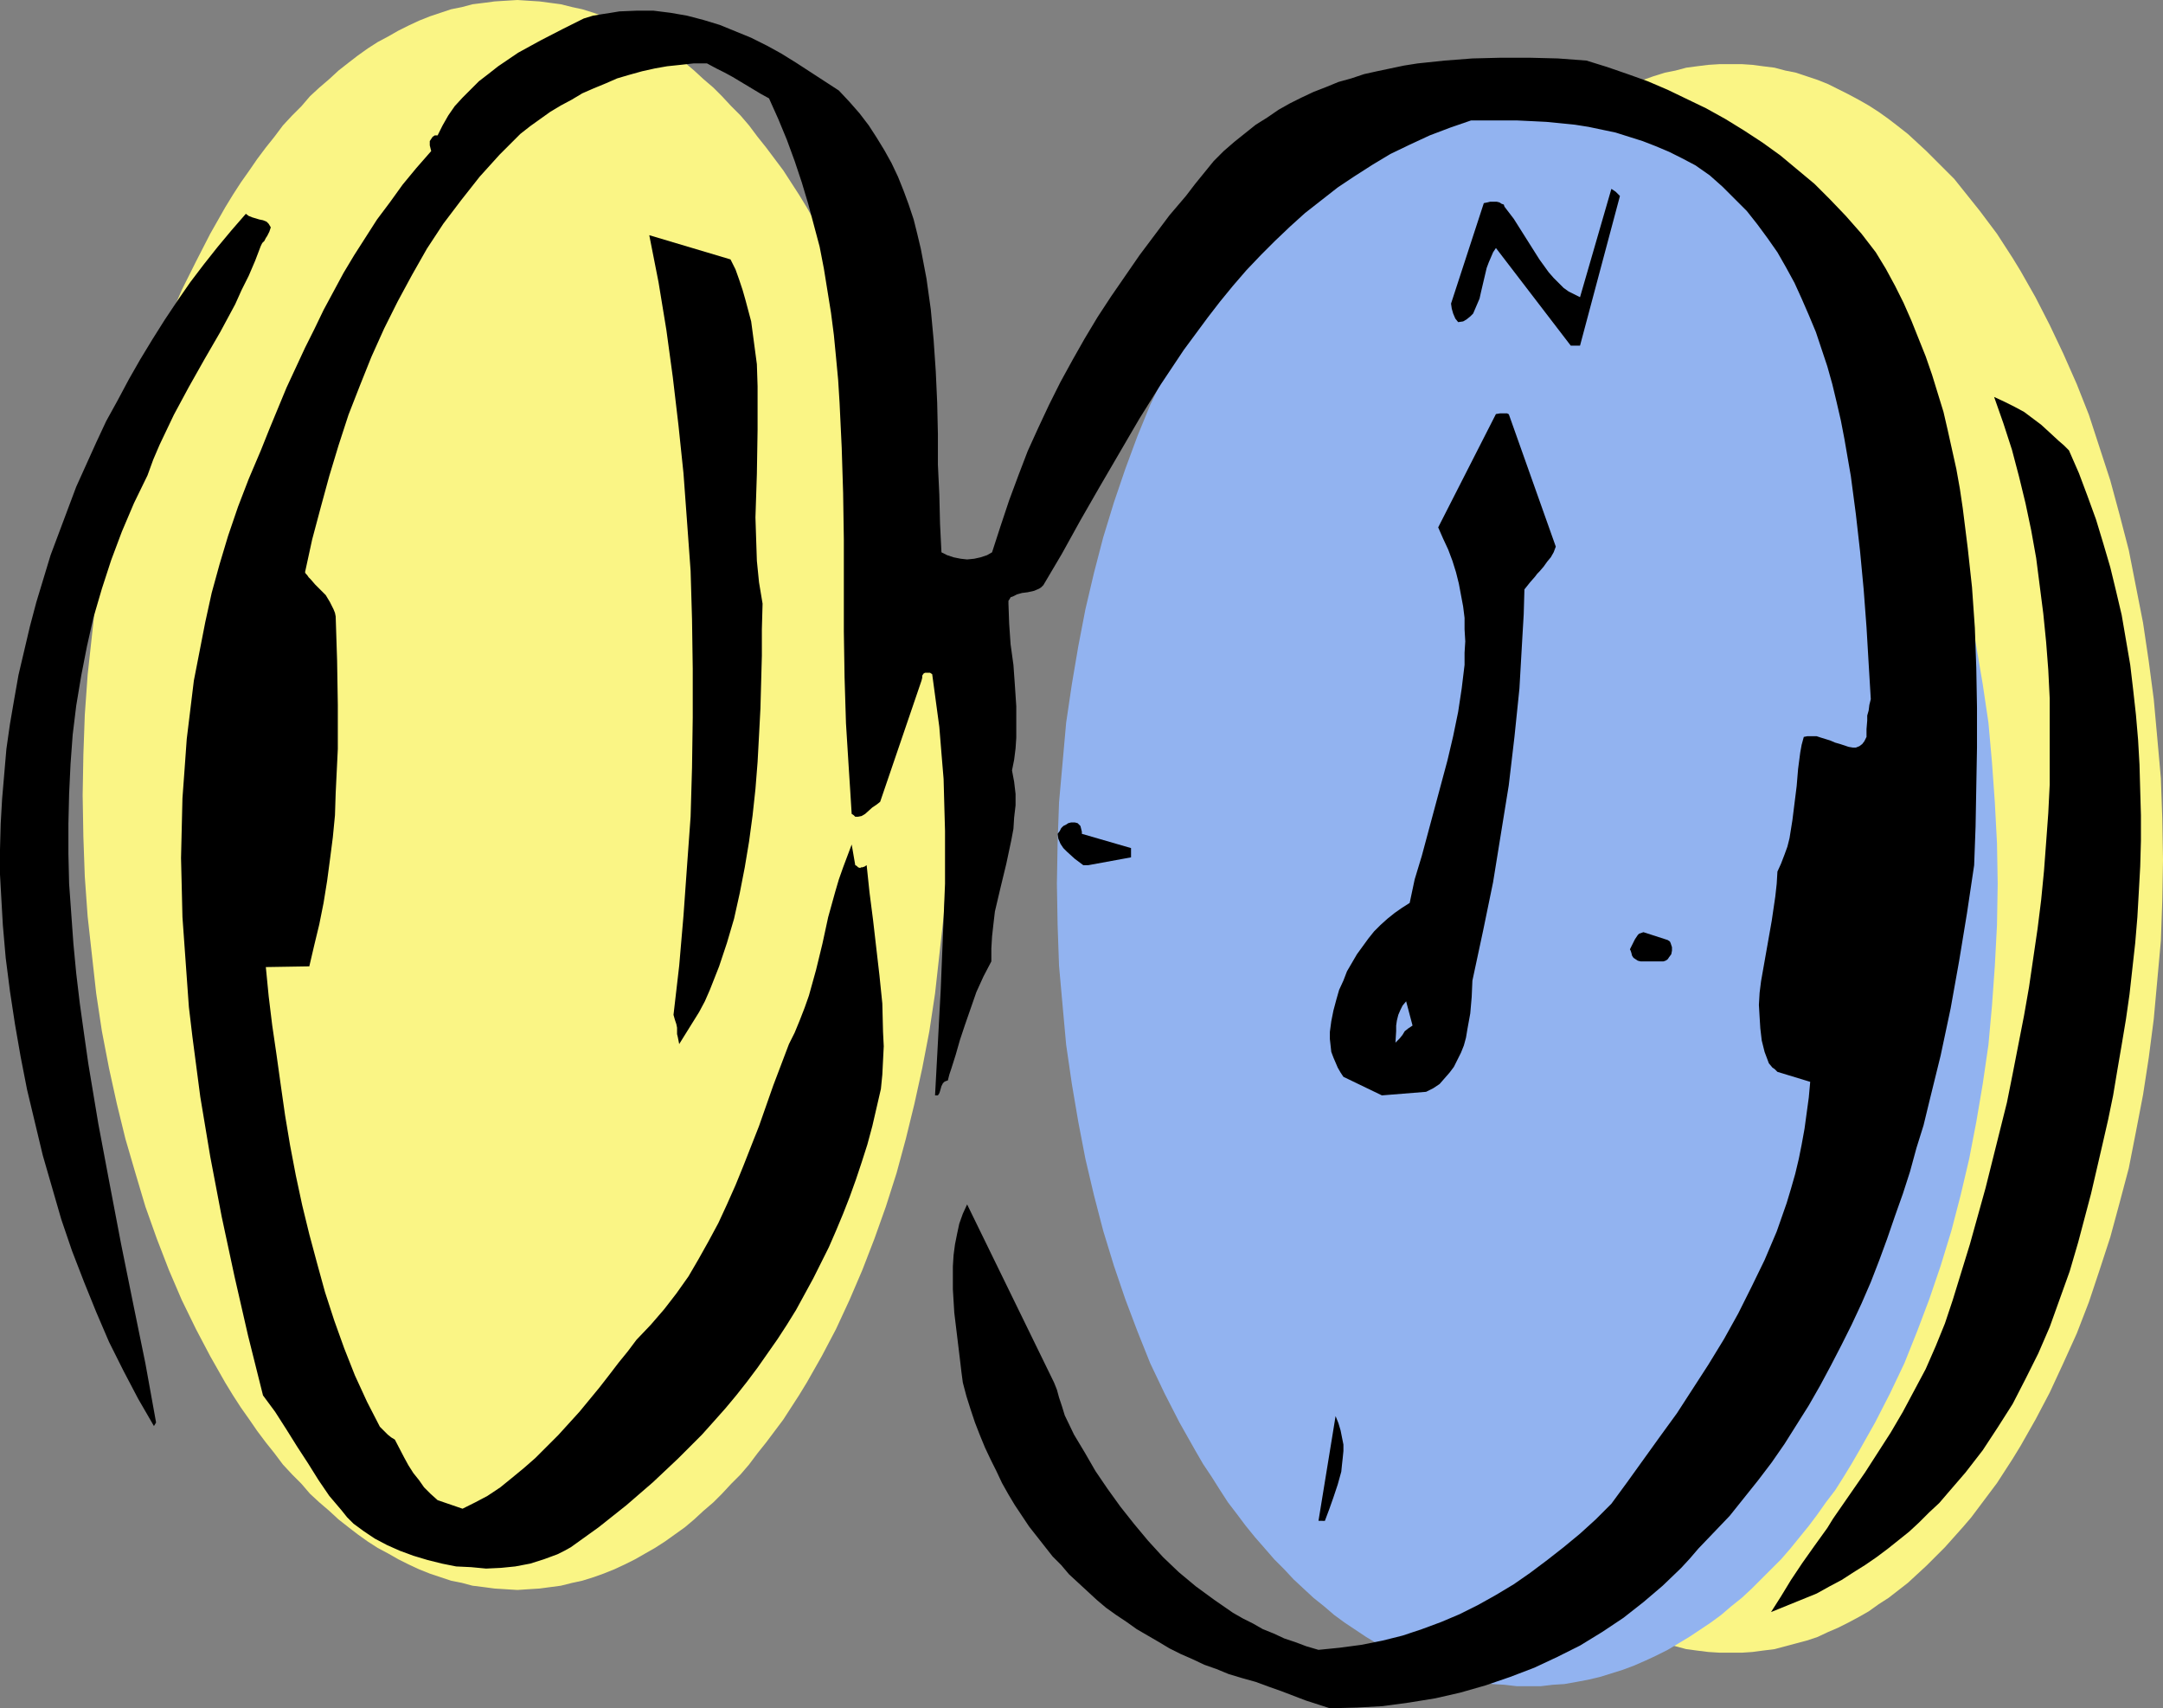 <?xml version="1.0" encoding="UTF-8" standalone="no"?>
<svg
   version="1.0"
   width="129.766mm"
   height="102.48mm"
   id="svg13"
   sodipodi:docname="Compass 1.wmf"
   xmlns:inkscape="http://www.inkscape.org/namespaces/inkscape"
   xmlns:sodipodi="http://sodipodi.sourceforge.net/DTD/sodipodi-0.dtd"
   xmlns="http://www.w3.org/2000/svg"
   xmlns:svg="http://www.w3.org/2000/svg">
  <rect width="100%" height="100%" fill="#808080" stroke="none"/>
  <sodipodi:namedview
     id="namedview13"
     pagecolor="#ffffff"
     bordercolor="#000000"
     borderopacity="0.25"
     inkscape:showpageshadow="2"
     inkscape:pageopacity="0.0"
     inkscape:pagecheckerboard="0"
     inkscape:deskcolor="#d1d1d1"
     inkscape:document-units="mm" />
  <defs
     id="defs1">
    <pattern
       id="WMFhbasepattern"
       patternUnits="userSpaceOnUse"
       width="6"
       height="6"
       x="0"
       y="0" />
  </defs>
  <path
     style="fill:#faf585;fill-opacity:1;fill-rule:evenodd;stroke:none"
     d="m 392.364,14.543 h 2.586 l 2.424,0.162 2.424,0.323 2.586,0.323 2.424,0.646 2.424,0.485 2.424,0.808 2.424,0.808 2.424,0.97 2.262,1.131 2.262,1.131 2.424,1.293 2.262,1.293 2.262,1.454 2.262,1.616 2.101,1.616 2.262,1.777 2.101,1.939 2.101,1.939 2.101,2.101 2.101,2.101 2.101,2.101 1.939,2.424 1.939,2.424 1.939,2.424 1.939,2.585 1.939,2.585 1.778,2.747 1.778,2.747 1.778,2.909 3.394,5.979 3.232,6.302 3.07,6.464 3.07,6.948 2.747,6.948 2.424,7.433 2.424,7.433 2.101,7.756 2.101,8.079 1.616,8.241 1.616,8.241 1.293,8.726 1.131,8.564 0.808,8.887 0.808,9.049 0.323,9.211 0.162,9.211 -0.162,9.211 -0.323,9.211 -0.808,8.887 -0.808,8.887 -1.131,8.726 -1.293,8.403 -1.616,8.403 -1.616,8.241 -2.101,7.918 -2.101,7.756 -2.424,7.433 -2.424,7.271 -2.747,7.11 -3.07,6.787 -3.07,6.625 -3.232,6.14 -3.394,5.979 -1.778,2.909 -1.778,2.747 -1.778,2.747 -1.939,2.585 -1.939,2.585 -1.939,2.585 -1.939,2.262 -4.04,4.524 -4.202,4.201 -4.202,3.878 -4.363,3.393 -2.262,1.454 -2.262,1.616 -2.262,1.293 -2.424,1.293 -2.262,1.131 -2.262,0.97 -2.424,1.131 -2.424,0.808 -2.424,0.646 -2.424,0.646 -2.424,0.646 -2.586,0.323 -2.424,0.323 -2.424,0.162 h -2.586 -2.424 l -2.586,-0.162 -2.586,-0.323 -2.424,-0.323 -2.424,-0.646 -2.424,-0.646 -2.586,-0.646 -2.262,-0.808 -2.424,-1.131 -2.424,-0.97 -2.262,-1.131 -2.424,-1.293 -2.262,-1.293 -2.262,-1.616 -2.262,-1.454 -2.262,-1.777 -2.262,-1.616 -4.202,-3.878 -4.202,-4.201 -4.04,-4.524 -1.939,-2.262 -1.939,-2.585 -1.939,-2.585 -1.939,-2.585 -1.778,-2.747 -1.939,-2.747 -1.616,-2.909 -3.394,-5.979 -3.232,-6.14 -3.232,-6.625 -2.909,-6.787 -2.747,-7.11 -2.586,-7.271 -2.262,-7.433 -2.262,-7.756 -1.939,-7.918 -1.778,-8.241 -1.616,-8.403 -1.293,-8.403 -0.97,-8.726 -0.97,-8.887 -0.646,-8.887 -0.323,-9.211 -0.162,-9.211 0.162,-9.211 0.323,-9.211 0.646,-9.049 0.97,-8.887 0.97,-8.564 1.293,-8.726 1.616,-8.241 1.778,-8.241 1.939,-8.079 2.262,-7.756 2.262,-7.433 2.586,-7.433 2.747,-6.948 2.909,-6.948 3.232,-6.464 3.232,-6.302 3.394,-5.979 1.616,-2.909 1.939,-2.747 1.778,-2.747 1.939,-2.585 1.939,-2.585 1.939,-2.424 1.939,-2.424 2.101,-2.424 1.939,-2.101 2.101,-2.101 2.101,-2.101 2.101,-1.939 2.101,-1.939 2.262,-1.777 2.262,-1.616 2.262,-1.616 2.262,-1.454 2.262,-1.293 2.424,-1.293 2.262,-1.131 2.424,-1.131 2.424,-0.97 2.262,-0.808 2.586,-0.808 2.424,-0.485 2.424,-0.646 2.424,-0.323 2.586,-0.323 2.586,-0.162 z"
     id="path1" />
  <path
     style="fill:#92b3f0;fill-opacity:1;fill-rule:evenodd;stroke:none"
     d="m 346.632,18.744 h 2.747 l 2.747,0.162 2.586,0.323 2.747,0.323 2.586,0.646 2.747,0.646 2.586,0.808 2.586,0.808 2.586,0.97 2.586,0.97 2.424,1.293 2.586,1.293 2.424,1.293 4.848,3.07 2.424,1.616 2.424,1.777 2.262,1.939 2.424,1.939 2.262,2.101 2.101,2.101 2.262,2.262 2.262,2.424 2.101,2.262 2.101,2.585 2.101,2.585 1.939,2.585 1.939,2.747 2.101,2.909 1.939,2.909 1.778,2.909 1.778,3.07 3.555,6.302 3.394,6.625 3.232,6.787 2.909,7.11 2.747,7.433 2.586,7.595 2.424,7.918 2.101,8.079 1.939,8.241 1.616,8.403 1.454,8.564 1.293,8.726 0.808,9.049 0.646,9.049 0.485,9.211 0.162,9.211 -0.162,9.372 -0.485,9.211 -0.646,9.049 -0.808,8.887 -1.293,8.887 -1.454,8.564 -1.616,8.403 -1.939,8.241 -2.101,8.079 -2.424,7.918 -2.586,7.595 -2.747,7.271 -2.909,7.271 -3.232,6.787 -3.394,6.625 -3.555,6.302 -1.778,3.07 -1.778,2.909 -1.939,3.07 -2.101,2.747 -1.939,2.747 -1.939,2.585 -2.101,2.585 -2.101,2.585 -2.101,2.424 -2.262,2.262 -2.262,2.262 -2.101,2.101 -2.262,2.101 -2.424,1.939 -2.262,1.939 -2.424,1.777 -2.424,1.616 -2.424,1.616 -2.424,1.454 -2.424,1.454 -2.586,1.293 -2.424,1.131 -2.586,1.131 -2.586,0.97 -2.586,0.808 -2.586,0.808 -2.747,0.646 -2.586,0.485 -2.747,0.485 -2.586,0.162 -2.747,0.323 h -2.747 -2.747 l -2.747,-0.323 -2.747,-0.162 -2.747,-0.485 -2.747,-0.485 -2.586,-0.646 -2.586,-0.808 -2.747,-0.808 -2.586,-0.97 -2.586,-1.131 -2.424,-1.131 -2.586,-1.293 -2.586,-1.454 -2.424,-1.454 -2.424,-1.616 -2.424,-1.616 -2.424,-1.777 -2.262,-1.939 -2.424,-1.939 -2.262,-2.101 -2.262,-2.101 -2.101,-2.262 -2.262,-2.262 -2.101,-2.424 -2.262,-2.585 -2.101,-2.585 -1.939,-2.585 -2.101,-2.747 -1.778,-2.747 -1.939,-3.07 -1.939,-2.909 -1.778,-3.07 -3.555,-6.302 -3.394,-6.625 -3.232,-6.787 -2.909,-7.271 -2.747,-7.271 -2.586,-7.595 -2.424,-7.918 -2.101,-8.079 -1.939,-8.241 -1.616,-8.403 -1.454,-8.564 -1.293,-8.887 -0.808,-8.887 -0.808,-9.049 -0.323,-9.211 -0.162,-9.372 0.162,-9.211 0.323,-9.211 0.808,-9.049 0.808,-9.049 1.293,-8.726 1.454,-8.564 1.616,-8.403 1.939,-8.241 2.101,-8.079 2.424,-7.918 2.586,-7.595 2.747,-7.433 2.909,-7.11 3.232,-6.787 3.394,-6.625 3.555,-6.302 1.778,-3.07 1.939,-2.909 1.939,-2.909 1.778,-2.909 2.101,-2.747 1.939,-2.585 2.101,-2.585 2.262,-2.585 2.101,-2.262 2.262,-2.424 2.101,-2.262 2.262,-2.101 2.262,-2.101 2.424,-1.939 2.262,-1.939 2.424,-1.777 2.424,-1.616 4.848,-3.07 2.586,-1.293 2.586,-1.293 2.424,-1.293 2.586,-0.97 2.586,-0.97 2.747,-0.808 2.586,-0.808 2.586,-0.646 2.747,-0.646 2.747,-0.323 2.747,-0.323 2.747,-0.162 z"
     id="path2" />
  <path
     style="fill:#faf585;fill-opacity:1;fill-rule:evenodd;stroke:none"
     d="m 117.321,0 2.424,0.162 2.586,0.162 2.424,0.323 2.424,0.323 2.586,0.646 2.262,0.485 2.586,0.808 2.262,0.808 2.424,0.97 2.424,1.131 2.262,1.131 2.262,1.293 2.262,1.293 2.262,1.454 2.262,1.616 2.262,1.616 2.101,1.777 2.101,1.939 2.262,1.939 1.939,1.939 2.101,2.262 2.101,2.101 1.939,2.262 1.939,2.585 1.939,2.424 1.939,2.585 1.939,2.585 1.778,2.747 1.778,2.747 1.778,2.909 3.394,5.979 3.232,6.302 3.07,6.464 2.909,6.787 2.747,7.11 2.586,7.271 2.424,7.595 2.101,7.756 1.939,8.079 1.778,8.079 1.616,8.403 1.293,8.564 0.97,8.726 0.97,8.887 0.646,9.049 0.323,9.049 0.162,9.211 -0.162,9.372 -0.323,9.049 -0.646,9.049 -0.97,8.726 -0.97,8.726 -1.293,8.564 -1.616,8.403 -1.778,8.079 -1.939,7.918 -2.101,7.756 -2.424,7.595 -2.586,7.271 -2.747,7.11 -2.909,6.787 -3.07,6.625 -3.232,6.14 -3.394,5.979 -1.778,2.909 -1.778,2.747 -1.778,2.747 -1.939,2.585 -1.939,2.585 -1.939,2.424 -1.939,2.585 -1.939,2.262 -2.101,2.101 -2.101,2.262 -1.939,1.939 -2.262,1.939 -2.101,1.939 -2.101,1.777 -2.262,1.616 -2.262,1.616 -2.262,1.454 -2.262,1.293 -2.262,1.293 -2.262,1.131 -2.424,1.131 -2.424,0.97 -2.262,0.808 -2.586,0.808 -2.262,0.485 -2.586,0.646 -2.424,0.323 -2.424,0.323 -2.586,0.162 -2.424,0.162 -2.586,-0.162 -2.586,-0.162 -2.424,-0.323 -2.586,-0.323 -2.424,-0.646 -2.424,-0.485 -2.424,-0.808 -2.424,-0.808 -2.424,-0.97 -2.424,-1.131 -2.262,-1.131 -2.262,-1.293 -2.424,-1.293 -2.262,-1.454 -2.262,-1.616 -2.101,-1.616 -2.262,-1.777 -2.101,-1.939 -2.262,-1.939 -2.101,-1.939 -1.939,-2.262 -2.101,-2.101 -2.101,-2.262 -1.939,-2.585 -1.939,-2.424 -1.939,-2.585 -1.778,-2.585 -1.939,-2.747 -1.778,-2.747 -1.778,-2.909 -3.394,-5.979 -3.232,-6.14 -3.232,-6.625 -2.909,-6.787 -2.747,-7.11 -2.586,-7.271 -2.262,-7.595 -2.262,-7.756 -1.939,-7.918 -1.778,-8.079 -1.616,-8.403 -1.293,-8.564 -0.97,-8.726 -0.97,-8.726 -0.646,-9.049 -0.323,-9.049 -0.162,-9.372 0.162,-9.211 0.323,-9.049 0.646,-9.049 0.97,-8.887 0.97,-8.726 1.293,-8.564 1.616,-8.403 1.778,-8.079 1.939,-8.079 2.262,-7.756 2.262,-7.595 2.586,-7.271 2.747,-7.11 2.909,-6.787 3.232,-6.464 3.232,-6.302 3.394,-5.979 1.778,-2.909 1.778,-2.747 1.939,-2.747 1.778,-2.585 1.939,-2.585 1.939,-2.424 1.939,-2.585 2.101,-2.262 2.101,-2.101 1.939,-2.262 2.101,-1.939 2.262,-1.939 2.101,-1.939 2.262,-1.777 2.101,-1.616 2.262,-1.616 2.262,-1.454 2.424,-1.293 2.262,-1.293 2.262,-1.131 2.424,-1.131 2.424,-0.97 2.424,-0.808 2.424,-0.808 2.424,-0.485 2.424,-0.646 2.586,-0.323 2.424,-0.323 2.586,-0.162 z"
     id="path3" />
  <path
     style="fill:#000000;fill-opacity:1;fill-rule:evenodd;stroke:none"
     d="m 301.545,387.327 6.141,-0.162 5.818,-0.323 5.979,-0.808 5.979,-0.97 5.656,-1.293 5.656,-1.616 5.656,-1.939 5.494,-2.101 5.171,-2.424 5.171,-2.585 5.01,-3.07 4.848,-3.232 4.525,-3.555 4.363,-3.717 4.202,-4.04 1.939,-2.101 1.939,-2.262 3.555,-3.717 3.555,-3.717 3.232,-4.04 3.232,-4.04 3.07,-4.04 2.909,-4.201 2.747,-4.363 2.747,-4.363 2.586,-4.524 2.424,-4.524 2.424,-4.686 2.262,-4.524 2.262,-4.848 2.101,-4.848 1.939,-5.009 1.778,-4.848 1.778,-5.171 1.778,-5.009 1.616,-5.009 1.454,-5.332 1.616,-5.171 1.293,-5.332 2.586,-10.503 2.262,-10.665 1.939,-10.826 1.778,-10.826 1.616,-10.826 0.323,-8.726 0.162,-8.887 0.162,-9.049 v -9.049 l -0.162,-9.049 -0.323,-9.049 -0.646,-9.211 -0.97,-8.887 -1.131,-9.049 -0.646,-4.363 -0.808,-4.524 -0.97,-4.363 -0.97,-4.363 -0.97,-4.201 -1.293,-4.201 -1.293,-4.201 -1.454,-4.201 -1.616,-4.04 -1.616,-4.04 -1.778,-4.04 -1.939,-3.878 -2.101,-3.878 -2.262,-3.717 -3.232,-4.201 -3.555,-4.04 -3.555,-3.717 -3.555,-3.555 -3.878,-3.232 -3.878,-3.232 -4.04,-2.909 -4.202,-2.747 -4.202,-2.585 -4.363,-2.424 -4.363,-2.101 -4.363,-2.101 -4.525,-1.939 -4.525,-1.616 -4.686,-1.616 -4.686,-1.454 -6.464,-0.485 -6.464,-0.162 h -6.464 l -6.464,0.162 -6.302,0.485 -6.141,0.646 -3.07,0.485 -3.07,0.646 -3.07,0.646 -2.909,0.646 -2.909,0.97 -2.909,0.808 -2.747,1.131 -2.909,1.131 -2.747,1.293 -2.586,1.293 -2.586,1.454 -2.586,1.777 -2.586,1.616 -2.424,1.939 -2.424,1.939 -2.424,2.101 -2.262,2.262 -2.101,2.585 -2.101,2.585 -2.101,2.747 -3.717,4.363 -3.394,4.524 -3.394,4.524 -3.232,4.686 -3.232,4.686 -3.07,4.686 -2.909,4.848 -2.747,4.848 -2.747,5.009 -2.586,5.171 -2.424,5.171 -2.424,5.332 -2.101,5.494 -2.101,5.656 -1.939,5.817 -1.939,5.979 -1.131,0.646 -1.454,0.485 -1.454,0.323 -1.616,0.162 -1.454,-0.162 -1.616,-0.323 -1.454,-0.485 -1.293,-0.646 -0.323,-6.464 -0.162,-6.625 -0.323,-6.787 v -6.948 l -0.162,-7.11 -0.323,-7.11 -0.485,-7.11 -0.646,-6.948 -0.97,-6.948 -0.646,-3.393 -0.646,-3.393 -0.808,-3.393 -0.808,-3.232 -1.131,-3.393 -1.131,-3.07 -1.293,-3.232 -1.454,-3.07 -1.616,-2.909 -1.778,-2.909 -1.778,-2.747 -2.101,-2.747 -2.262,-2.585 -2.424,-2.585 -6.464,-4.201 -3.232,-2.101 -3.394,-2.101 -3.232,-1.777 -3.555,-1.777 -3.555,-1.454 -3.555,-1.454 -3.717,-1.131 -3.717,-0.97 -3.717,-0.646 -3.878,-0.485 h -3.878 l -3.878,0.162 -1.939,0.323 -2.101,0.323 -1.939,0.323 -2.101,0.646 -4.848,2.424 -5.01,2.585 -5.01,2.747 -4.525,3.07 -2.262,1.777 -2.101,1.616 -1.939,1.939 -1.778,1.777 -1.778,1.939 -1.454,2.101 -1.293,2.262 -1.131,2.262 h -0.646 l -0.485,0.323 -0.323,0.485 -0.323,0.485 v 0.485 0.485 l 0.323,1.293 -3.394,3.878 -3.07,3.717 -2.909,4.04 -2.909,3.878 -2.586,4.04 -2.586,4.04 -2.424,4.04 -2.262,4.201 -2.262,4.201 -2.101,4.363 -2.101,4.201 -2.101,4.524 -2.101,4.524 -1.939,4.686 -1.939,4.686 -1.939,4.848 -2.747,6.464 -2.424,6.302 -2.262,6.625 -1.939,6.464 -1.778,6.464 -1.454,6.625 -1.293,6.625 -1.293,6.625 -0.808,6.625 -0.808,6.625 -0.485,6.787 -0.485,6.625 -0.162,6.787 -0.162,6.787 0.162,6.625 0.162,6.787 0.485,6.787 0.485,6.787 0.485,6.787 0.808,6.787 1.778,13.573 1.131,6.787 1.131,6.787 2.586,13.573 2.909,13.573 3.07,13.412 3.394,13.573 2.747,3.717 2.586,4.04 2.424,3.878 2.424,3.717 2.424,3.878 2.424,3.555 2.747,3.232 1.293,1.616 1.454,1.454 2.424,1.777 2.424,1.616 2.747,1.454 2.909,1.293 3.07,1.131 3.232,0.97 3.232,0.808 3.232,0.646 3.394,0.162 3.394,0.323 3.394,-0.162 3.232,-0.323 3.394,-0.646 3.07,-0.97 3.07,-1.131 1.616,-0.808 1.454,-0.808 6.302,-4.524 6.302,-5.009 5.979,-5.171 5.656,-5.332 5.494,-5.494 2.747,-3.07 2.586,-2.909 2.424,-2.909 2.424,-3.07 2.424,-3.232 2.262,-3.232 2.262,-3.232 2.101,-3.232 2.101,-3.393 1.939,-3.555 1.939,-3.555 1.778,-3.555 1.778,-3.555 1.616,-3.717 1.616,-3.878 1.454,-3.717 1.454,-4.04 1.293,-3.878 1.293,-4.04 1.131,-4.201 0.97,-4.201 0.97,-4.201 0.323,-3.232 0.162,-3.232 0.162,-3.232 -0.162,-3.232 -0.162,-6.464 -0.646,-6.302 -1.454,-12.604 -0.808,-6.302 -0.646,-6.14 -0.485,0.323 -0.485,0.162 h -0.323 l -0.162,0.162 -0.485,-0.162 -0.323,-0.323 -0.323,-0.162 -0.808,-4.686 -0.97,2.585 -0.97,2.585 -0.97,2.747 -0.808,2.747 -1.616,5.817 -1.293,5.979 -1.454,5.979 -1.616,5.817 -0.97,2.747 -1.131,2.909 -1.131,2.747 -1.293,2.585 -3.555,9.372 -3.232,9.211 -3.555,9.049 -1.778,4.363 -1.939,4.363 -1.939,4.201 -2.262,4.201 -2.262,4.04 -2.262,3.878 -2.747,3.878 -2.747,3.555 -3.07,3.555 -3.232,3.393 -1.939,2.585 -2.101,2.585 -2.101,2.747 -2.262,2.909 -4.525,5.494 -4.848,5.332 -2.586,2.585 -2.586,2.585 -2.586,2.262 -2.747,2.262 -2.586,2.101 -2.909,1.939 -2.747,1.454 -2.909,1.454 -5.656,-1.939 -1.616,-1.454 -1.454,-1.454 -1.131,-1.616 -1.293,-1.616 -1.131,-1.777 -0.97,-1.777 -2.101,-4.04 -0.808,-0.485 -0.808,-0.646 -0.808,-0.808 -0.97,-0.97 -2.909,-5.656 -2.747,-5.979 -2.424,-6.14 -2.262,-6.302 -2.101,-6.464 -1.778,-6.464 -1.778,-6.625 -1.616,-6.625 -1.454,-6.787 -1.293,-6.787 -1.131,-6.787 -0.97,-6.787 -0.97,-6.948 -0.97,-6.625 -0.808,-6.625 -0.646,-6.625 9.858,-0.162 1.131,-4.848 1.131,-4.686 0.97,-4.848 0.808,-5.009 0.646,-4.848 0.646,-5.009 0.485,-5.009 0.162,-5.009 0.485,-10.018 v -10.018 l -0.162,-10.018 -0.323,-10.018 -0.162,-0.808 -0.323,-0.808 -0.808,-1.616 -0.97,-1.616 -1.293,-1.293 -1.131,-1.131 -0.97,-1.131 -0.485,-0.485 -0.323,-0.485 -0.323,-0.323 -0.162,-0.323 1.616,-7.433 1.939,-7.271 1.939,-7.11 2.101,-6.948 2.262,-6.948 2.586,-6.625 2.586,-6.464 2.909,-6.464 3.07,-6.14 3.232,-5.979 3.394,-5.979 3.717,-5.656 4.04,-5.332 4.202,-5.332 4.525,-5.009 4.686,-4.686 2.262,-1.777 2.262,-1.616 2.262,-1.616 2.424,-1.454 2.424,-1.293 2.424,-1.454 2.586,-1.131 2.747,-1.131 2.586,-1.131 2.747,-0.808 2.909,-0.808 2.909,-0.646 2.747,-0.485 3.07,-0.323 2.909,-0.323 h 3.07 l 2.101,1.131 1.939,0.97 1.778,0.97 1.616,0.97 3.232,1.939 1.616,0.97 1.778,0.97 2.101,4.686 1.939,4.686 1.778,4.848 1.616,4.848 1.454,4.848 1.293,4.848 1.293,4.848 0.97,5.009 0.808,5.009 0.808,5.009 0.646,5.009 0.485,5.009 0.485,5.171 0.323,5.171 0.485,10.18 0.323,10.342 0.162,10.503 v 20.845 l 0.162,10.342 0.323,10.503 0.646,10.342 0.323,5.009 0.323,5.171 0.485,0.323 0.323,0.323 h 0.323 0.323 l 0.808,-0.162 0.808,-0.485 1.616,-1.454 0.97,-0.646 0.808,-0.646 9.373,-27.47 0.162,-0.646 v -0.485 l 0.323,-0.485 0.323,-0.162 h 0.323 0.323 0.485 l 0.485,0.323 0.808,5.979 0.808,5.979 0.485,5.979 0.485,5.817 0.162,5.979 0.162,5.817 v 5.979 5.979 l -0.485,11.958 -0.485,11.958 -0.323,5.979 -0.323,6.14 -0.646,11.958 h 0.646 l 0.323,-0.485 0.162,-0.485 0.323,-1.131 0.323,-0.646 0.323,-0.323 0.323,-0.162 0.485,-0.162 0.323,-1.293 0.485,-1.454 0.97,-3.07 0.97,-3.393 1.131,-3.393 1.293,-3.717 1.293,-3.717 1.616,-3.555 1.778,-3.393 v -2.909 l 0.162,-2.747 0.323,-2.909 0.323,-2.747 1.293,-5.494 1.293,-5.332 1.131,-5.332 0.485,-2.585 0.162,-2.585 0.323,-2.747 v -2.585 l -0.323,-2.747 -0.485,-2.585 0.485,-2.424 0.323,-2.585 0.162,-2.424 v -2.424 -4.686 l -0.323,-4.848 -0.323,-4.524 -0.646,-4.686 -0.323,-4.686 -0.162,-4.524 v -0.646 l 0.323,-0.485 0.162,-0.323 0.485,-0.162 0.97,-0.485 1.131,-0.323 1.293,-0.162 1.454,-0.323 1.131,-0.485 0.485,-0.323 0.485,-0.485 4.202,-7.11 4.202,-7.595 4.363,-7.595 4.525,-7.756 4.525,-7.756 4.848,-7.756 5.171,-7.756 2.747,-3.717 2.747,-3.717 2.747,-3.555 2.909,-3.555 3.07,-3.555 3.232,-3.393 3.232,-3.232 3.394,-3.232 3.394,-3.07 3.717,-2.909 3.717,-2.909 3.878,-2.585 4.04,-2.585 4.04,-2.424 4.363,-2.101 4.525,-2.101 4.686,-1.777 4.686,-1.616 h 3.555 6.949 l 3.394,0.162 3.232,0.162 3.232,0.323 3.232,0.323 3.07,0.485 3.07,0.646 3.07,0.646 3.07,0.97 3.07,0.97 2.909,1.131 3.07,1.293 2.909,1.454 3.07,1.616 3.232,2.262 2.909,2.585 2.747,2.747 2.747,2.747 2.424,3.07 2.262,3.07 2.262,3.232 1.939,3.393 1.939,3.555 1.616,3.555 1.616,3.717 1.616,3.878 1.293,3.878 1.293,3.878 1.131,4.04 0.97,4.04 0.97,4.201 0.808,4.201 1.454,8.403 1.131,8.564 0.97,8.564 0.808,8.564 0.646,8.564 0.485,8.241 0.485,8.079 -0.323,1.293 -0.162,1.293 -0.323,1.131 v 1.131 l -0.162,1.939 v 1.777 l -0.485,0.97 -0.485,0.646 -0.646,0.485 -0.808,0.323 h -0.646 l -0.97,-0.162 -0.97,-0.323 -0.97,-0.323 -1.131,-0.323 -1.131,-0.485 -2.101,-0.646 -0.97,-0.323 h -1.131 -0.97 l -0.808,0.162 -0.485,1.777 -0.323,1.777 -0.485,3.717 -0.323,3.878 -0.485,3.878 -0.485,3.878 -0.646,4.04 -0.485,1.939 -0.646,1.777 -0.808,2.101 -0.808,1.777 -0.162,2.747 -0.323,2.909 -0.808,5.494 -0.97,5.494 -0.97,5.494 -0.485,2.747 -0.323,2.585 -0.162,2.747 0.162,2.747 0.162,2.585 0.323,2.747 0.646,2.585 0.97,2.585 0.808,0.97 0.485,0.323 0.646,0.646 7.434,2.262 -0.323,3.555 -0.485,3.555 -0.485,3.555 -0.646,3.555 -0.646,3.232 -0.808,3.393 -0.97,3.393 -0.97,3.232 -1.131,3.232 -1.131,3.232 -2.747,6.464 -2.909,5.979 -3.07,6.14 -3.232,5.817 -3.555,5.817 -3.555,5.494 -3.555,5.494 -3.878,5.332 -3.717,5.171 -3.717,5.171 -3.555,4.848 -3.555,3.555 -3.555,3.232 -3.717,3.07 -3.717,2.909 -3.878,2.909 -3.717,2.585 -4.04,2.424 -4.04,2.262 -4.202,2.101 -4.202,1.777 -4.363,1.616 -4.363,1.454 -4.525,1.131 -4.848,0.97 -4.848,0.646 -4.848,0.485 -2.747,-0.808 -2.586,-0.97 -2.424,-0.808 -2.424,-1.131 -2.424,-0.97 -2.262,-1.293 -2.262,-1.131 -2.262,-1.293 -4.202,-2.909 -4.202,-3.07 -3.878,-3.232 -3.555,-3.393 -3.394,-3.717 -3.232,-3.878 -3.07,-3.878 -2.909,-4.04 -2.747,-4.04 -2.424,-4.201 -2.424,-4.04 -2.101,-4.363 -0.646,-2.101 -0.646,-1.939 -0.485,-1.777 -0.646,-1.616 -19.715,-40.397 -0.97,2.101 -0.808,2.262 -0.485,2.262 -0.485,2.424 -0.323,2.424 -0.162,2.585 v 2.585 2.585 l 0.323,5.332 0.646,5.332 0.646,5.332 0.323,2.747 0.323,2.424 0.808,3.07 0.97,3.07 0.97,2.909 1.131,2.909 1.131,2.747 1.293,2.747 1.293,2.585 1.293,2.747 1.454,2.585 1.454,2.424 3.232,4.848 1.778,2.262 1.778,2.262 1.778,2.262 1.939,1.939 1.778,2.101 2.101,1.939 2.101,1.939 2.101,1.939 2.101,1.777 2.262,1.616 2.424,1.616 2.262,1.616 5.01,2.909 2.424,1.454 2.586,1.293 2.586,1.131 2.747,1.293 2.747,0.97 2.747,1.131 3.232,0.97 2.909,0.808 3.07,1.131 2.747,0.97 5.494,2.101 z"
     id="path4" />
  <path
     style="fill:#000000;fill-opacity:1;fill-rule:evenodd;stroke:none"
     d="m 401.576,365.512 10.342,-4.201 2.909,-1.616 2.747,-1.454 2.747,-1.777 2.586,-1.616 2.586,-1.777 2.586,-1.939 2.424,-1.939 2.424,-1.939 2.262,-2.101 2.262,-2.262 2.262,-2.101 1.939,-2.262 4.04,-4.686 3.878,-5.009 3.394,-5.171 3.394,-5.332 2.909,-5.656 2.909,-5.817 2.586,-5.979 2.262,-6.302 2.262,-6.302 1.939,-6.625 2.909,-10.988 2.586,-11.15 1.293,-5.656 1.131,-5.494 0.97,-5.817 0.97,-5.656 0.97,-5.817 0.808,-5.656 0.646,-5.817 0.646,-5.817 0.485,-5.817 0.323,-5.656 0.323,-5.817 0.162,-5.817 v -5.817 l -0.162,-5.656 -0.162,-5.817 -0.323,-5.656 -0.485,-5.656 -0.646,-5.817 -0.646,-5.494 -0.97,-5.656 -0.97,-5.656 -1.293,-5.494 -1.293,-5.332 -1.616,-5.494 -1.616,-5.332 -1.939,-5.332 -1.939,-5.171 -2.262,-5.171 -1.131,-1.131 -1.131,-0.97 -2.101,-1.939 -1.939,-1.777 -1.939,-1.454 -1.939,-1.454 -2.101,-1.131 -2.262,-1.131 -2.424,-1.131 2.101,5.979 1.939,5.979 1.616,6.14 1.454,5.979 1.293,6.14 1.131,6.302 0.808,6.302 0.808,6.302 0.646,6.464 0.485,6.302 0.323,6.464 v 6.464 6.464 6.625 l -0.323,6.464 -0.485,6.625 -0.485,6.464 -0.646,6.625 -0.808,6.464 -0.97,6.625 -0.97,6.625 -1.131,6.464 -1.293,6.625 -1.293,6.625 -1.293,6.464 -1.616,6.464 -1.616,6.464 -1.616,6.464 -3.555,12.765 -3.878,12.604 -1.778,5.332 -2.101,5.171 -2.262,5.171 -2.586,4.848 -2.586,4.848 -2.747,4.686 -2.909,4.524 -2.909,4.524 -2.909,4.201 -2.909,4.201 -1.454,2.101 -1.293,2.101 -2.909,4.04 -2.747,3.878 -2.586,3.878 -2.262,3.717 z"
     id="path5" />
  <path
     style="fill:#000000;fill-opacity:1;fill-rule:evenodd;stroke:none"
     d="m 300.414,344.829 0.97,-2.585 0.97,-2.747 0.97,-2.909 0.808,-2.909 0.162,-1.616 0.162,-1.454 0.162,-1.616 v -1.454 l -0.323,-1.616 -0.323,-1.616 -0.485,-1.616 -0.646,-1.616 -3.878,23.753 z"
     id="path6" />
  <path
     style="fill:#000000;fill-opacity:1;fill-rule:evenodd;stroke:none"
     d="m 35.39,322.53 -2.424,-13.412 -2.747,-13.412 -2.747,-13.573 -2.586,-13.573 -2.586,-13.735 -2.262,-13.573 -0.97,-6.787 -0.97,-6.948 -0.808,-6.787 -0.646,-6.787 -0.485,-6.787 -0.485,-6.787 -0.162,-6.787 v -6.787 l 0.162,-6.787 0.323,-6.787 0.485,-6.625 0.808,-6.625 1.131,-6.787 1.293,-6.625 1.454,-6.464 1.939,-6.625 2.101,-6.464 2.424,-6.464 2.747,-6.464 3.07,-6.302 1.293,-3.555 1.454,-3.393 1.616,-3.393 1.616,-3.393 3.394,-6.302 3.555,-6.302 3.555,-6.14 3.394,-6.302 1.454,-3.232 1.616,-3.232 1.454,-3.393 1.293,-3.393 0.162,-0.323 0.162,-0.323 0.485,-0.485 0.323,-0.646 0.323,-0.485 0.485,-0.97 0.323,-0.97 -0.485,-0.808 -0.485,-0.485 -0.808,-0.323 -0.808,-0.162 -1.616,-0.485 -0.808,-0.323 -0.646,-0.485 -3.232,3.717 -3.232,3.878 -3.07,3.878 -3.07,4.04 -2.909,4.201 -2.909,4.363 -2.747,4.363 -2.747,4.524 -2.586,4.524 -2.586,4.848 -2.586,4.686 -2.262,4.848 -2.262,5.009 -2.262,5.009 -1.939,5.171 -1.939,5.171 -1.939,5.171 -1.616,5.332 -1.616,5.332 -1.454,5.494 -1.293,5.494 -1.293,5.494 -0.97,5.494 -0.97,5.656 -0.808,5.656 -0.485,5.656 -0.485,5.656 -0.323,5.656 L 0,192.613 v 5.656 l 0.323,5.817 0.323,5.656 0.646,7.433 0.97,7.595 1.131,7.433 1.293,7.433 1.454,7.433 1.778,7.433 1.778,7.433 2.101,7.271 2.101,7.271 2.424,7.11 2.747,7.11 2.747,6.787 2.909,6.787 3.232,6.464 3.394,6.464 3.555,6.14 z"
     id="path7" />
  <path
     style="fill:#000000;fill-opacity:1;fill-rule:evenodd;stroke:none"
     d="m 313.342,248.361 10.019,-0.808 1.616,-0.808 1.454,-0.97 1.131,-1.293 1.131,-1.293 0.97,-1.293 0.808,-1.616 0.808,-1.616 0.646,-1.616 0.485,-1.777 0.323,-1.939 0.646,-3.555 0.323,-3.717 0.162,-3.717 2.424,-11.311 2.262,-10.988 1.778,-10.988 1.778,-10.988 1.293,-10.988 1.131,-10.988 0.646,-11.311 0.323,-5.494 0.162,-5.656 1.293,-1.616 1.131,-1.293 0.485,-0.646 0.485,-0.485 0.97,-1.131 0.808,-1.131 0.808,-0.97 0.646,-1.131 0.485,-1.293 -10.666,-30.055 h -0.162 l -0.162,-0.162 h -0.808 -0.808 l -0.97,0.162 -13.09,25.693 1.131,2.585 1.131,2.424 0.97,2.585 0.808,2.585 0.646,2.585 0.485,2.585 0.485,2.585 0.323,2.585 v 2.585 l 0.162,2.747 -0.162,2.585 v 2.747 l -0.646,5.332 -0.808,5.332 -1.131,5.494 -1.293,5.494 -2.909,10.826 -2.909,10.826 -1.616,5.332 -1.131,5.332 -1.778,1.131 -1.616,1.131 -1.616,1.293 -1.616,1.454 -1.454,1.454 -1.293,1.616 -1.293,1.777 -1.293,1.777 -1.131,1.939 -1.131,1.939 -0.808,2.101 -0.97,2.101 -0.646,2.262 -0.646,2.424 -0.485,2.424 -0.323,2.424 v 1.616 l 0.162,1.454 0.162,1.454 0.485,1.293 0.485,1.131 0.485,1.131 0.646,1.131 0.646,0.97 z"
     id="path8" />
  <path
     style="fill:#000000;fill-opacity:1;fill-rule:evenodd;stroke:none"
     d="m 154.005,236.727 4.525,-7.271 1.293,-2.424 1.131,-2.585 2.101,-5.332 1.778,-5.332 1.616,-5.494 1.293,-5.817 1.131,-5.817 0.97,-5.817 0.808,-5.979 0.646,-5.979 0.485,-6.14 0.323,-5.979 0.323,-6.14 0.323,-11.958 v -5.979 l 0.162,-5.817 -0.808,-4.848 -0.485,-4.848 -0.162,-4.848 -0.162,-5.009 0.323,-9.857 0.162,-10.018 v -5.009 -4.848 l -0.162,-5.009 -0.646,-4.848 -0.646,-4.848 -0.646,-2.424 -0.646,-2.424 -0.646,-2.262 -0.808,-2.424 -0.808,-2.262 -1.131,-2.262 -18.422,-5.494 2.101,10.665 1.778,10.826 1.454,10.665 1.293,10.988 1.131,10.826 0.808,10.988 0.808,11.15 0.323,10.988 0.162,11.15 v 11.15 l -0.162,11.311 -0.323,11.15 -0.808,11.15 -0.808,11.311 -0.97,11.311 -1.293,11.15 0.323,1.131 0.323,0.97 0.162,0.808 v 0.646 0.808 l 0.162,0.646 0.162,0.808 z"
     id="path9" />
  <path
     style="fill:#92b3f0;fill-opacity:1;fill-rule:evenodd;stroke:none"
     d="m 317.382,235.434 0.646,-0.808 0.485,-0.808 0.808,-0.646 0.97,-0.646 -1.454,-5.494 -0.808,0.97 -0.485,0.97 -0.485,1.131 -0.323,1.293 -0.162,1.131 v 1.293 l -0.162,2.585 z"
     id="path10" />
  <path
     style="fill:#000000;fill-opacity:1;fill-rule:evenodd;stroke:none"
     d="m 372.649,217.982 h 4.525 l 0.485,-0.162 0.485,-0.323 0.323,-0.485 0.485,-0.646 0.162,-0.808 v -0.808 l -0.323,-0.97 -0.162,-0.323 -0.485,-0.323 -5.494,-1.777 -0.485,0.162 -0.485,0.162 -0.323,0.323 -0.323,0.485 -0.323,0.485 -0.323,0.646 -0.323,0.646 -0.485,0.97 0.162,0.323 0.162,0.485 0.162,0.646 0.323,0.485 0.485,0.323 0.485,0.323 0.646,0.162 z"
     id="path11" />
  <path
     style="fill:#000000;fill-opacity:1;fill-rule:evenodd;stroke:none"
     d="m 246.763,196.168 9.696,-1.777 v -2.101 l -11.15,-3.232 v -0.485 l -0.162,-0.646 -0.162,-0.646 -0.646,-0.646 -0.646,-0.162 h -0.808 l -0.646,0.162 -0.485,0.323 -0.646,0.323 -0.485,0.485 -0.323,0.646 -0.485,0.646 0.162,1.131 0.485,1.131 0.646,0.97 0.808,0.808 1.778,1.616 1.939,1.454 z"
     id="path12" />
  <path
     style="fill:#000000;fill-opacity:1;fill-rule:evenodd;stroke:none"
     d="m 358.267,78.37 9.05,-33.934 -0.162,-0.162 -0.323,-0.323 -0.485,-0.485 -0.485,-0.323 -0.485,-0.323 -7.11,24.561 -1.293,-0.646 -1.293,-0.646 -1.131,-0.808 -1.131,-1.131 -1.131,-1.131 -1.131,-1.293 -2.101,-2.909 -1.939,-3.07 -1.939,-3.07 -1.939,-3.07 -2.101,-2.747 -0.162,-0.485 -0.485,-0.162 -0.485,-0.323 -0.646,-0.162 h -0.808 -0.646 l -0.646,0.162 -0.808,0.162 -7.434,22.784 0.162,1.131 0.323,1.131 0.485,1.131 0.646,0.808 1.131,-0.162 0.808,-0.485 0.808,-0.646 0.646,-0.646 0.485,-1.131 0.485,-1.131 0.485,-1.131 0.323,-1.454 0.646,-2.747 0.646,-2.747 0.485,-1.293 0.485,-1.131 0.485,-1.131 0.646,-0.97 16.968,22.138 z"
     id="path13" />
</svg>
